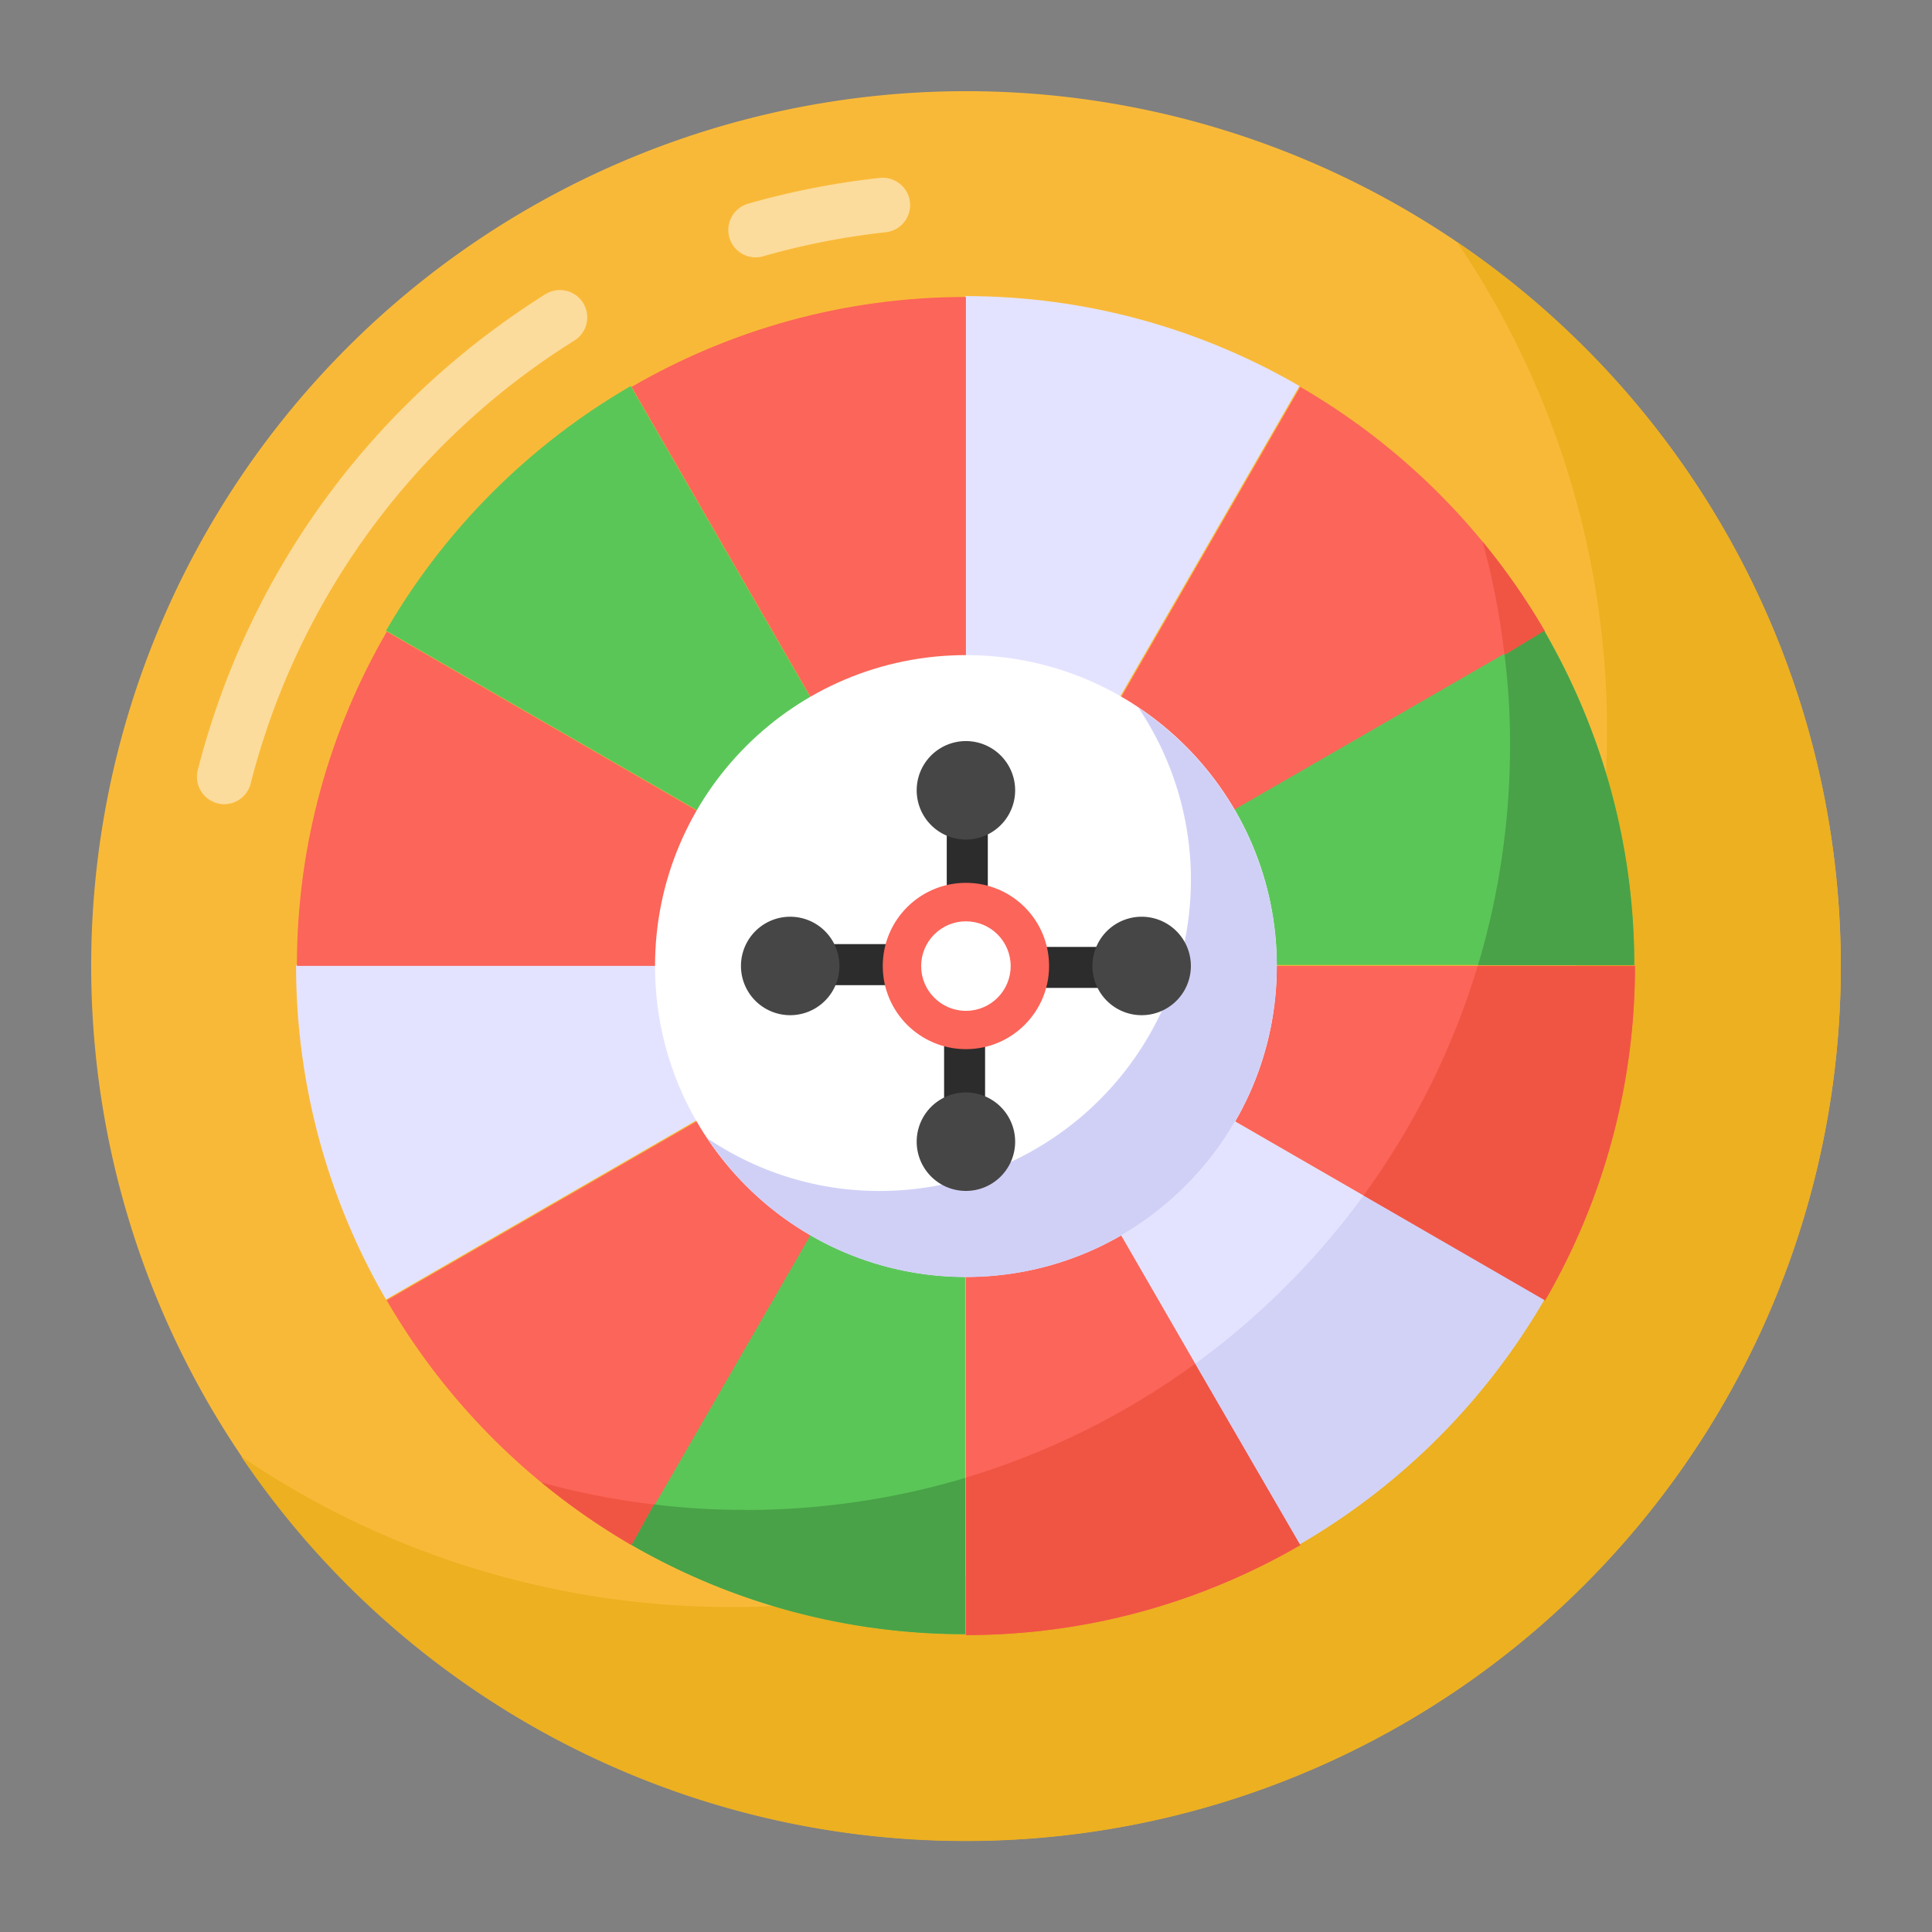<svg xmlns="http://www.w3.org/2000/svg" xmlns:xlink="http://www.w3.org/1999/xlink" width="24" height="24" fill="none"><rect width="100%" height="100%" fill="#808080" stroke="none"/><style><![CDATA[.B{fill:#fc6559}.C{fill:#e4e3ff}.D{fill:#2d2c2c}.E{fill:#474646}.F{fill:#f05543}]]></style><path d="M22.577 14.497a10.87 10.87 0 0 0-8.08-13.074 10.87 10.87 0 0 0-13.074 8.08 10.87 10.87 0 0 0 8.08 13.074 10.87 10.87 0 0 0 13.074-8.08z" fill="#f9b938"/><path opacity=".5" d="M2.786 9.99c-.028 0-.056-.003-.084-.011a.34.34 0 0 1-.245-.413c.627-2.456 2.16-4.555 4.318-5.911a.34.34 0 0 1 .468.107.34.34 0 0 1-.107.468 9.15 9.15 0 0 0-4.022 5.504.34.34 0 0 1-.329.256zm6.598-6.793a.34.34 0 0 1-.093-.666c.535-.153 1.087-.261 1.639-.321.181-.02.354.114.374.301a.34.34 0 0 1-.301.374 9.16 9.16 0 0 0-1.525.299.34.34 0 0 1-.094.013z" fill="#fff"/><path d="M12.002 11.996l.003.003h-.006v.006l-.003-.003-.006.012v-.009l-.012.006.012-.021.021-.012-.006.012h.009l-.012.006z" class="D"/><path d="M22.867 12.002a10.87 10.87 0 0 1-10.868 10.868 10.86 10.86 0 0 1-9.003-4.778 10.81 10.81 0 0 0 6.1 1.871A10.87 10.87 0 0 0 19.963 9.094a10.8 10.8 0 0 0-1.865-6.089 10.86 10.86 0 0 1 4.768 8.997z" fill="#ecb021"/><path d="M11.999 11.999l7.194-4.153a8.37 8.37 0 0 0-3.041-3.04l-4.153 7.194z" class="B"/><path d="M11.989 11.988H20.3c0-1.512-.408-2.93-1.117-4.153l-7.194 4.153zm0 0l-4.154 7.195a8.26 8.26 0 0 0 4.154 1.117h0v-8.312z" fill="#5bc658"/><path d="M11.999 20.311c1.513 0 2.931-.408 4.154-1.117l-4.154-7.195v8.312z" class="B"/><path d="M11.989 11.989l4.154 7.195a8.37 8.37 0 0 0 3.041-3.041l-7.195-4.154z" class="C"/><g class="B"><path d="M20.31 11.999h-8.311l7.195 4.154A8.26 8.26 0 0 0 20.31 12zm-8.311 0l-7.195 4.154a8.37 8.37 0 0 0 3.041 3.041l4.154-7.195z"/><path d="M12.005 11.989h.009l-.012.006.003-.006z"/></g><path d="M19.194 7.846l-.006.003-.499.288c-.056-.493-.148-.959-.273-1.41a8.35 8.35 0 0 1 .778 1.119z" class="F"/><path d="M11.99 11.99l.021-.012-.006.012h-.015z" class="C"/><path d="M18.36 11.99c.258-.864.398-1.781.398-2.731a8.76 8.76 0 0 0-.068-1.122l.493-.3c.712 1.232 1.119 2.645 1.119 4.153H18.36z" fill="#49a247"/><path d="M11.99 11.989v.014l-.012.006.012-.021z" class="C"/><path d="M9.259 18.757c.95 0 1.867-.14 2.731-.398v1.941a8.27 8.27 0 0 1-4.144-1.107v-.003l.276-.502a9.16 9.16 0 0 0 1.137.068z" fill="#49a247"/><path d="M16.154 19.193c-1.223.709-2.642 1.119-4.156 1.119v-1.956c1.036-.312 1.998-.796 2.85-1.416l1.3 2.241.006.012z" class="F"/><path d="M12.002 11.995l.003.003h-.006v.006l-.003-.003-.006-.012.012.006z" class="C"/><path d="M19.185 16.142a8.4 8.4 0 0 1-3.037 3.04l-1.3-2.241c.801-.585 1.508-1.291 2.09-2.09l2.247 1.291z" fill="#d2d2f7"/><path d="M20.31 11.998c0 1.514-.407 2.933-1.116 4.156l-.012-.006-2.244-1.297c.623-.855 1.107-1.817 1.419-2.853h1.953zM8.122 18.689l-.276.502v.003c-.401-.234-.772-.493-1.119-.778a9.35 9.35 0 0 0 1.395.273z" class="F"/><path d="M11.996 12.001l-.006.012v-.009l.006-.003z" class="B"/><path d="M3.678 11.989a8.26 8.26 0 0 0 1.117 4.154l7.195-4.154H3.678z" class="C"/><path d="M7.836 4.795a8.37 8.37 0 0 0-3.041 3.04l7.194 4.153-4.153-7.193z" fill="#5bc658"/><path d="M16.142 4.795c-1.223-.709-2.641-1.117-4.153-1.117v8.31l4.153-7.193z" class="C"/><g class="B"><path d="M11.999 11.999v-8.31h0c-1.512 0-2.93.408-4.153 1.117l4.153 7.194h0z"/><path d="M11.999 11.999h0L4.805 7.846c-.709 1.223-1.117 2.641-1.117 4.153h8.311z"/></g><path d="M11.999 15.862c2.133 0 3.862-1.729 3.862-3.862s-1.729-3.862-3.862-3.862S8.137 9.868 8.137 12s1.729 3.862 3.862 3.862z" fill="#fff"/><path d="M15.86 12.002c0 2.128-1.73 3.862-3.862 3.862a3.85 3.85 0 0 1-3.212-1.725 3.81 3.81 0 0 0 2.146.656 3.87 3.87 0 0 0 3.862-3.862c0-.79-.24-1.529-.653-2.143 1.036.692 1.719 1.873 1.719 3.212z" fill="#d0d0f7"/><path d="M12.271 9.933h-.51v1.145h.51V9.933z" class="D"/><use xlink:href="#B" class="E"/><path d="M12.237 12.923h-.509v1.145h.509v-1.145z" class="D"/><use xlink:href="#B" y="4.365" class="E"/><path d="M14.067 11.763h-1.146v.509h1.146v-.509z" class="D"/><use xlink:href="#B" x="2.183" y="2.182" class="E"/><path d="M11.077 11.728H9.932v.51h1.145v-.51z" class="D"/><use xlink:href="#B" x="-2.183" y="2.182" class="E"/><path d="M11.999 13.033c.57 0 1.033-.462 1.033-1.033s-.462-1.033-1.033-1.033-1.033.462-1.033 1.033.463 1.033 1.033 1.033z" class="B"/><path d="M11.999 12.557c.307 0 .556-.249.556-.556s-.249-.556-.556-.556-.556.249-.556.556.249.556.556.556z" fill="#fff"/><defs ><path id="B" d="M11.999 10.429a.61.61 0 1 0 0-1.223.61.61 0 1 0 0 1.223z"/></defs></svg>
